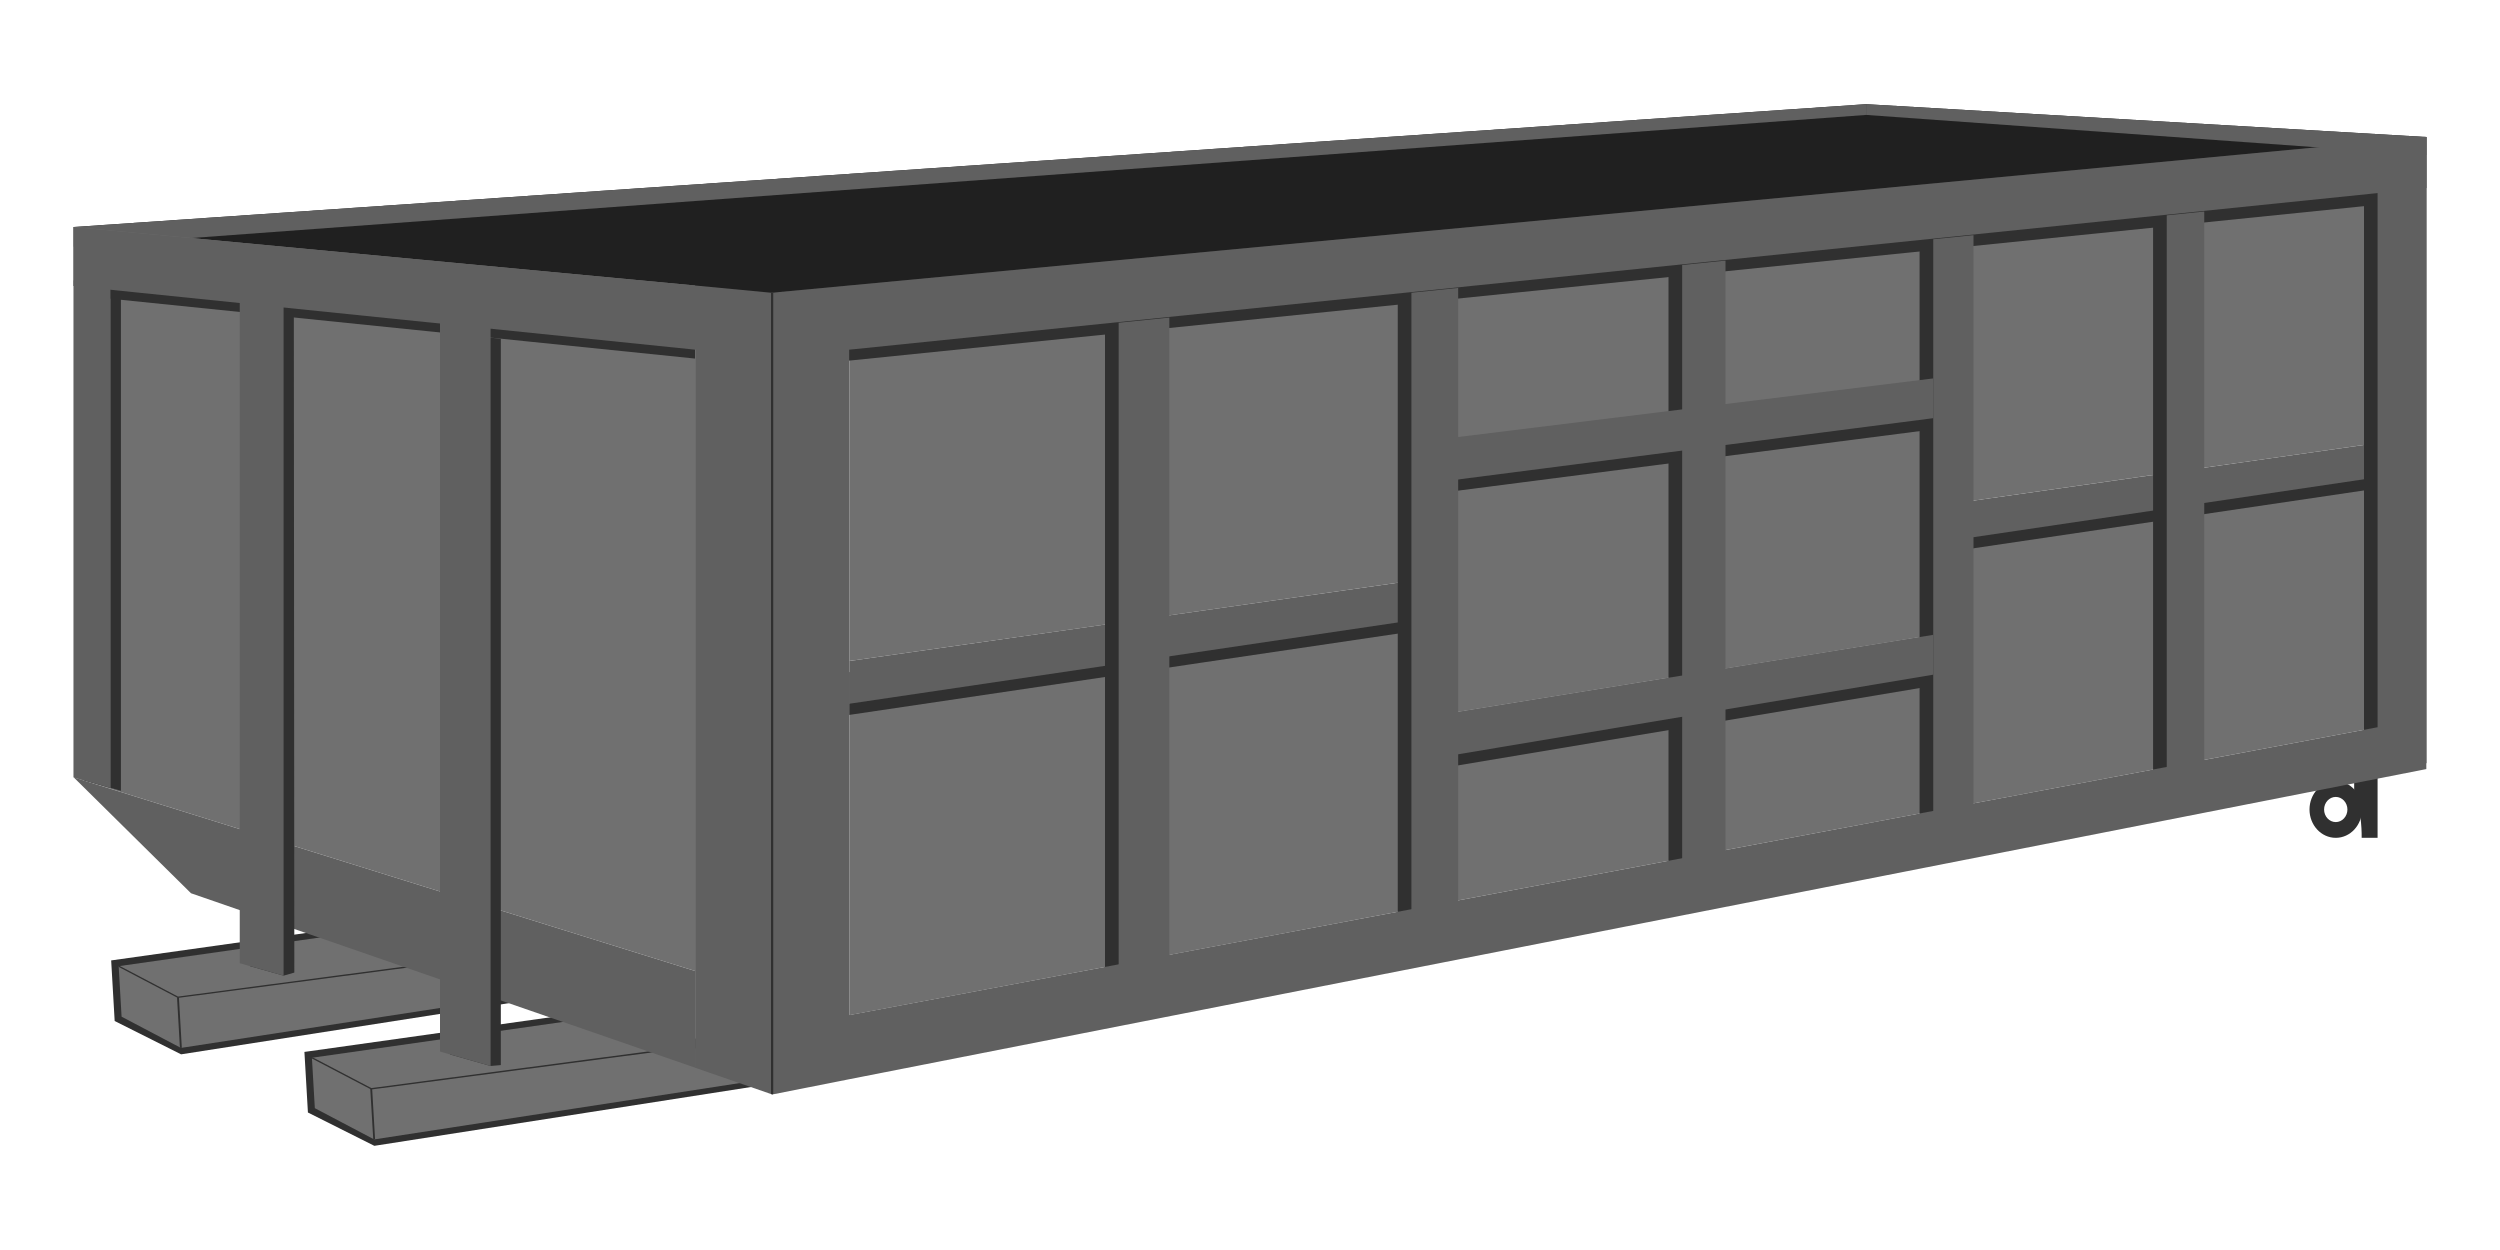 <?xml version="1.0" encoding="UTF-8"?>
<svg id="Layer_1" data-name="Layer 1" xmlns="http://www.w3.org/2000/svg" viewBox="0 0 300 150">
  <polygon points="75.38 120.76 36.53 126.23 36.95 133.5 44.92 137.5 94.23 129.8 75.38 120.76" style="fill: #303030;"/>
  <polygon points="44.9 136.73 37.78 132.98 37.43 126.93 75.33 121.52 90.7 129.67 44.9 136.73" style="fill: #707070;"/>
  <polygon points="44.54 130.74 44.5 130.72 37.39 127 37.48 126.86 44.56 130.57 78.46 126.08 78.86 126.21 44.54 130.74" style="fill: #303030;"/>
  <polygon points="45.01 136.73 44.79 136.72 44.43 130.65 44.66 130.66 45.01 136.73" style="fill: #303030;"/>
  <polygon points="52.19 109.78 13.34 115.25 13.76 122.52 21.73 126.52 71.04 118.82 52.19 109.78" style="fill: #303030;"/>
  <polygon points="21.71 125.75 14.59 122 14.24 115.94 52.14 110.54 67.51 118.69 21.71 125.75" style="fill: #707070;"/>
  <polygon points="21.35 119.75 21.31 119.74 14.2 116.01 14.28 115.87 21.36 119.59 55.26 115.1 55.67 115.22 21.35 119.75" style="fill: #303030;"/>
  <polygon points="21.82 125.75 21.59 125.74 21.24 119.67 21.47 119.67 21.82 125.75" style="fill: #303030;"/>
  <path d="m280.29,93.74c-1.74,0-3.15,1.52-3.15,3.4s1.41,3.4,3.15,3.4,3.15-1.52,3.15-3.4-1.41-3.4-3.15-3.4Zm0,4.91c-.77,0-1.4-.68-1.4-1.51s.63-1.51,1.4-1.51,1.4.68,1.4,1.51-.63,1.51-1.4,1.51Z" style="fill: #303030;"/>
  <path d="m285.31,94v6.54h-1.91s.08-3.44-.9-4.76v-2.49h2.81v.71Z" style="fill: #303030;"/>
  <polygon points="8.84 27.24 223.93 12.5 291.16 16.44 291.16 22.57 93.48 42.82 8.84 34.32 8.84 27.24" style="fill: #202020;"/>
  <polygon points="8.84 27.24 8.84 29.6 223.93 13.79 223.93 12.5 8.84 27.24" style="fill: #606060;"/>
  <polygon points="8.84 27.24 8.84 93.28 83.41 116.52 83.41 34.26 8.84 27.24" style="fill: #707070;"/>
  <polygon points="133.42 38.73 101.91 41.96 101.91 79.32 133.42 74.83 133.42 38.73" style="fill: #707070;"/>
  <polygon points="101.91 84.45 101.91 121.82 133.42 115.88 133.42 79.78 101.91 84.45" style="fill: #707070;"/>
  <polygon points="168.55 69.81 168.55 35.13 139.5 38.11 139.5 73.96 168.55 69.81" style="fill: #707070;"/>
  <polygon points="139.5 78.88 139.5 114.74 168.55 109.26 168.55 74.57 139.5 78.88" style="fill: #707070;"/>
  <polygon points="201.04 31.8 201.04 53.75 174.17 57.21 174.17 34.55 201.04 31.8" style="fill: #707070;"/>
  <polygon points="201.04 81.2 201.04 103.14 174.17 108.2 174.17 85.55 201.04 81.2" style="fill: #707070;"/>
  <polygon points="231.17 28.71 231.17 49.86 206.24 53.08 206.24 31.27 231.17 28.71" style="fill: #707070;"/>
  <polygon points="231.17 76.32 231.17 97.47 206.24 102.16 206.24 80.35 231.17 76.32" style="fill: #707070;"/>
  <polygon points="259.19 56.88 259.19 25.84 236 28.22 236 60.19 259.19 56.88" style="fill: #707070;"/>
  <polygon points="236 64.58 236 96.56 259.19 92.19 259.19 61.15 236 64.58" style="fill: #707070;"/>
  <polygon points="263.69 25.38 263.69 56.24 285.31 53.16 285.31 23.17 263.69 25.38" style="fill: #707070;"/>
  <polygon points="263.69 91.34 285.31 87.27 285.31 57.27 263.69 60.48 263.69 91.34" style="fill: #707070;"/>
  <polygon points="144.59 74.57 142.78 74.83 101.91 80.66 101.91 85.79 142.78 79.73 144.59 79.46 174.17 75.08 174.17 70.35 144.59 74.57" style="fill: #303030;"/>
  <polygon points="263.38 57.63 261.65 57.87 231.17 62.22 231.17 66.63 261.65 62.12 263.38 61.86 285.31 58.61 285.31 54.5 263.38 57.63" style="fill: #303030;"/>
  <polygon points="101.91 79.32 101.91 84.45 174.17 73.74 174.17 69.01 101.91 79.32" style="fill: #606060;"/>
  <polygon points="231.17 60.88 231.17 65.3 285.31 57.27 285.31 53.16 231.17 60.88" style="fill: #606060;"/>
  <polygon points="231.17 76.32 174.17 85.55 174.17 57.21 231.17 49.86 231.17 76.32" style="fill: #707070;"/>
  <polygon points="205.42 31.6 205.42 103.62 200.22 104.29 200.22 32.14 205.42 31.6" style="fill: #303030;"/>
  <polygon points="132.6 39.06 132.6 80.11 132.6 81.89 132.6 116.22 138.68 115.07 138.68 80.97 138.68 79.21 138.68 38.44 132.6 39.06" style="fill: #303030;"/>
  <polygon points="258.37 26.18 258.37 61.48 258.37 64.07 258.37 92.52 262.87 91.68 262.87 63.39 262.87 60.81 262.87 25.72 258.37 26.18" style="fill: #303030;"/>
  <polygon points="167.73 35.46 167.73 74.91 167.73 76.61 167.73 109.6 173.35 108.54 173.35 75.77 173.35 74.08 173.35 34.89 167.73 35.46" style="fill: #303030;"/>
  <polygon points="230.35 29.05 230.35 65.63 230.35 68.94 230.35 97.8 235.18 96.89 235.18 68.21 235.18 64.92 235.18 28.55 230.35 29.05" style="fill: #303030;"/>
  <path d="m285.31,16.99l-183.4,17.27-8.43.79v95.41l9.25-1.82,183.4-36.07,5.04-.99V16.44l-5.86.55Zm-1.63,70.73l-181.93,34.3V43.29l181.93-18.55v62.98Z" style="fill: #303030;"/>
  <path d="m101.9,34.26l-8.43.79-.68.07h-.14v96.21l.14-.03h.07s9.04-1.79,9.04-1.79l183.4-36.07,5.86-1.15V16.44l-189.26,17.82Zm183.4,53.01l-183.4,34.54V41.96l.82-.08,182.59-18.71v64.1Z" style="fill: #606060;"/>
  <polygon points="83.41 116.52 83.41 128.12 22.92 107.19 8.84 93.28 83.41 116.52" style="fill: #606060;"/>
  <polygon points="54.02 40.02 54.02 126.54 58.87 127.92 60.1 127.81 60.1 40.65 54.02 40.02" style="fill: #303030;"/>
  <polygon points="34.44 37.1 30 36.51 30 115.94 34.03 117.08 35.32 116.71 35.26 37.21 34.44 37.1" style="fill: #303030;"/>
  <polygon points="14.51 94.9 10.07 93.63 10.07 34.52 14.51 34.52 14.51 94.9" style="fill: #303030;"/>
  <polygon points="13.28 94.55 8.84 93.28 8.84 33.65 13.28 33.65 13.28 94.55" style="fill: #606060;"/>
  <polygon points="13.28 35.85 83.41 43.03 83.41 40.99 13.28 34.08 13.28 35.85" style="fill: #303030;"/>
  <polygon points="92.66 35.14 92.66 131.33 92.52 131.28 92.45 131.26 83.41 128.13 83.41 41.96 8.84 34.32 8.84 27.24 83.41 34.26 92.45 35.12 92.52 35.12 92.66 35.14" style="fill: #606060;"/>
  <polygon points="231.17 46.85 231.17 51.63 174.16 58.98 174.16 53.88 231.17 46.85" style="fill: #303030;"/>
  <polygon points="231.17 77.65 231.17 82.43 174.16 91.98 174.16 86.89 231.17 77.65" style="fill: #303030;"/>
  <polygon points="231.99 45.41 231.99 50.18 174.16 57.64 174.16 52.54 231.99 45.41" style="fill: #606060;"/>
  <polygon points="231.99 76.18 231.99 80.96 174.16 90.65 174.16 85.55 231.99 76.18" style="fill: #606060;"/>
  <polygon points="92.79 35.12 92.79 131.3 92.66 131.33 92.52 131.28 92.52 35.12 92.66 35.14 92.79 35.12" style="fill: #303030;"/>
  <polygon points="291.16 18.62 223.93 13.79 223.93 12.5 291.16 16.44 291.16 18.62" style="fill: #606060;"/>
  <polygon points="207.06 31.27 207.06 103.28 201.86 103.96 201.86 31.8 207.06 31.27" style="fill: #606060;"/>
  <polygon points="134.24 38.73 134.24 79.78 134.24 81.55 134.24 115.88 140.32 114.74 140.32 80.64 140.32 78.88 140.32 38.11 134.24 38.73" style="fill: #606060;"/>
  <polygon points="260.01 25.84 260.01 61.15 260.01 63.73 260.01 92.19 264.51 91.34 264.51 63.05 264.51 60.48 264.51 25.38 260.01 25.84" style="fill: #606060;"/>
  <polygon points="169.37 35.13 169.37 74.57 169.37 76.28 169.37 109.26 174.98 108.2 174.98 75.43 174.98 73.74 174.98 34.55 169.37 35.13" style="fill: #606060;"/>
  <polygon points="231.99 28.71 231.99 65.3 231.99 68.61 231.99 97.47 236.82 96.56 236.82 67.87 236.82 64.58 236.82 28.22 231.99 28.71" style="fill: #606060;"/>
  <polygon points="52.8 38.56 52.8 117.53 52.8 118.8 52.8 126.19 58.87 127.92 58.87 120.85 58.87 119.63 58.87 39.3 52.8 38.56" style="fill: #606060;"/>
  <polygon points="28.77 36.1 28.77 109.21 28.77 110.73 28.77 115.59 34.03 117.08 34.03 112.51 34.03 111.03 34.03 36.73 29.59 36.19 28.77 36.1" style="fill: #606060;"/>
</svg>